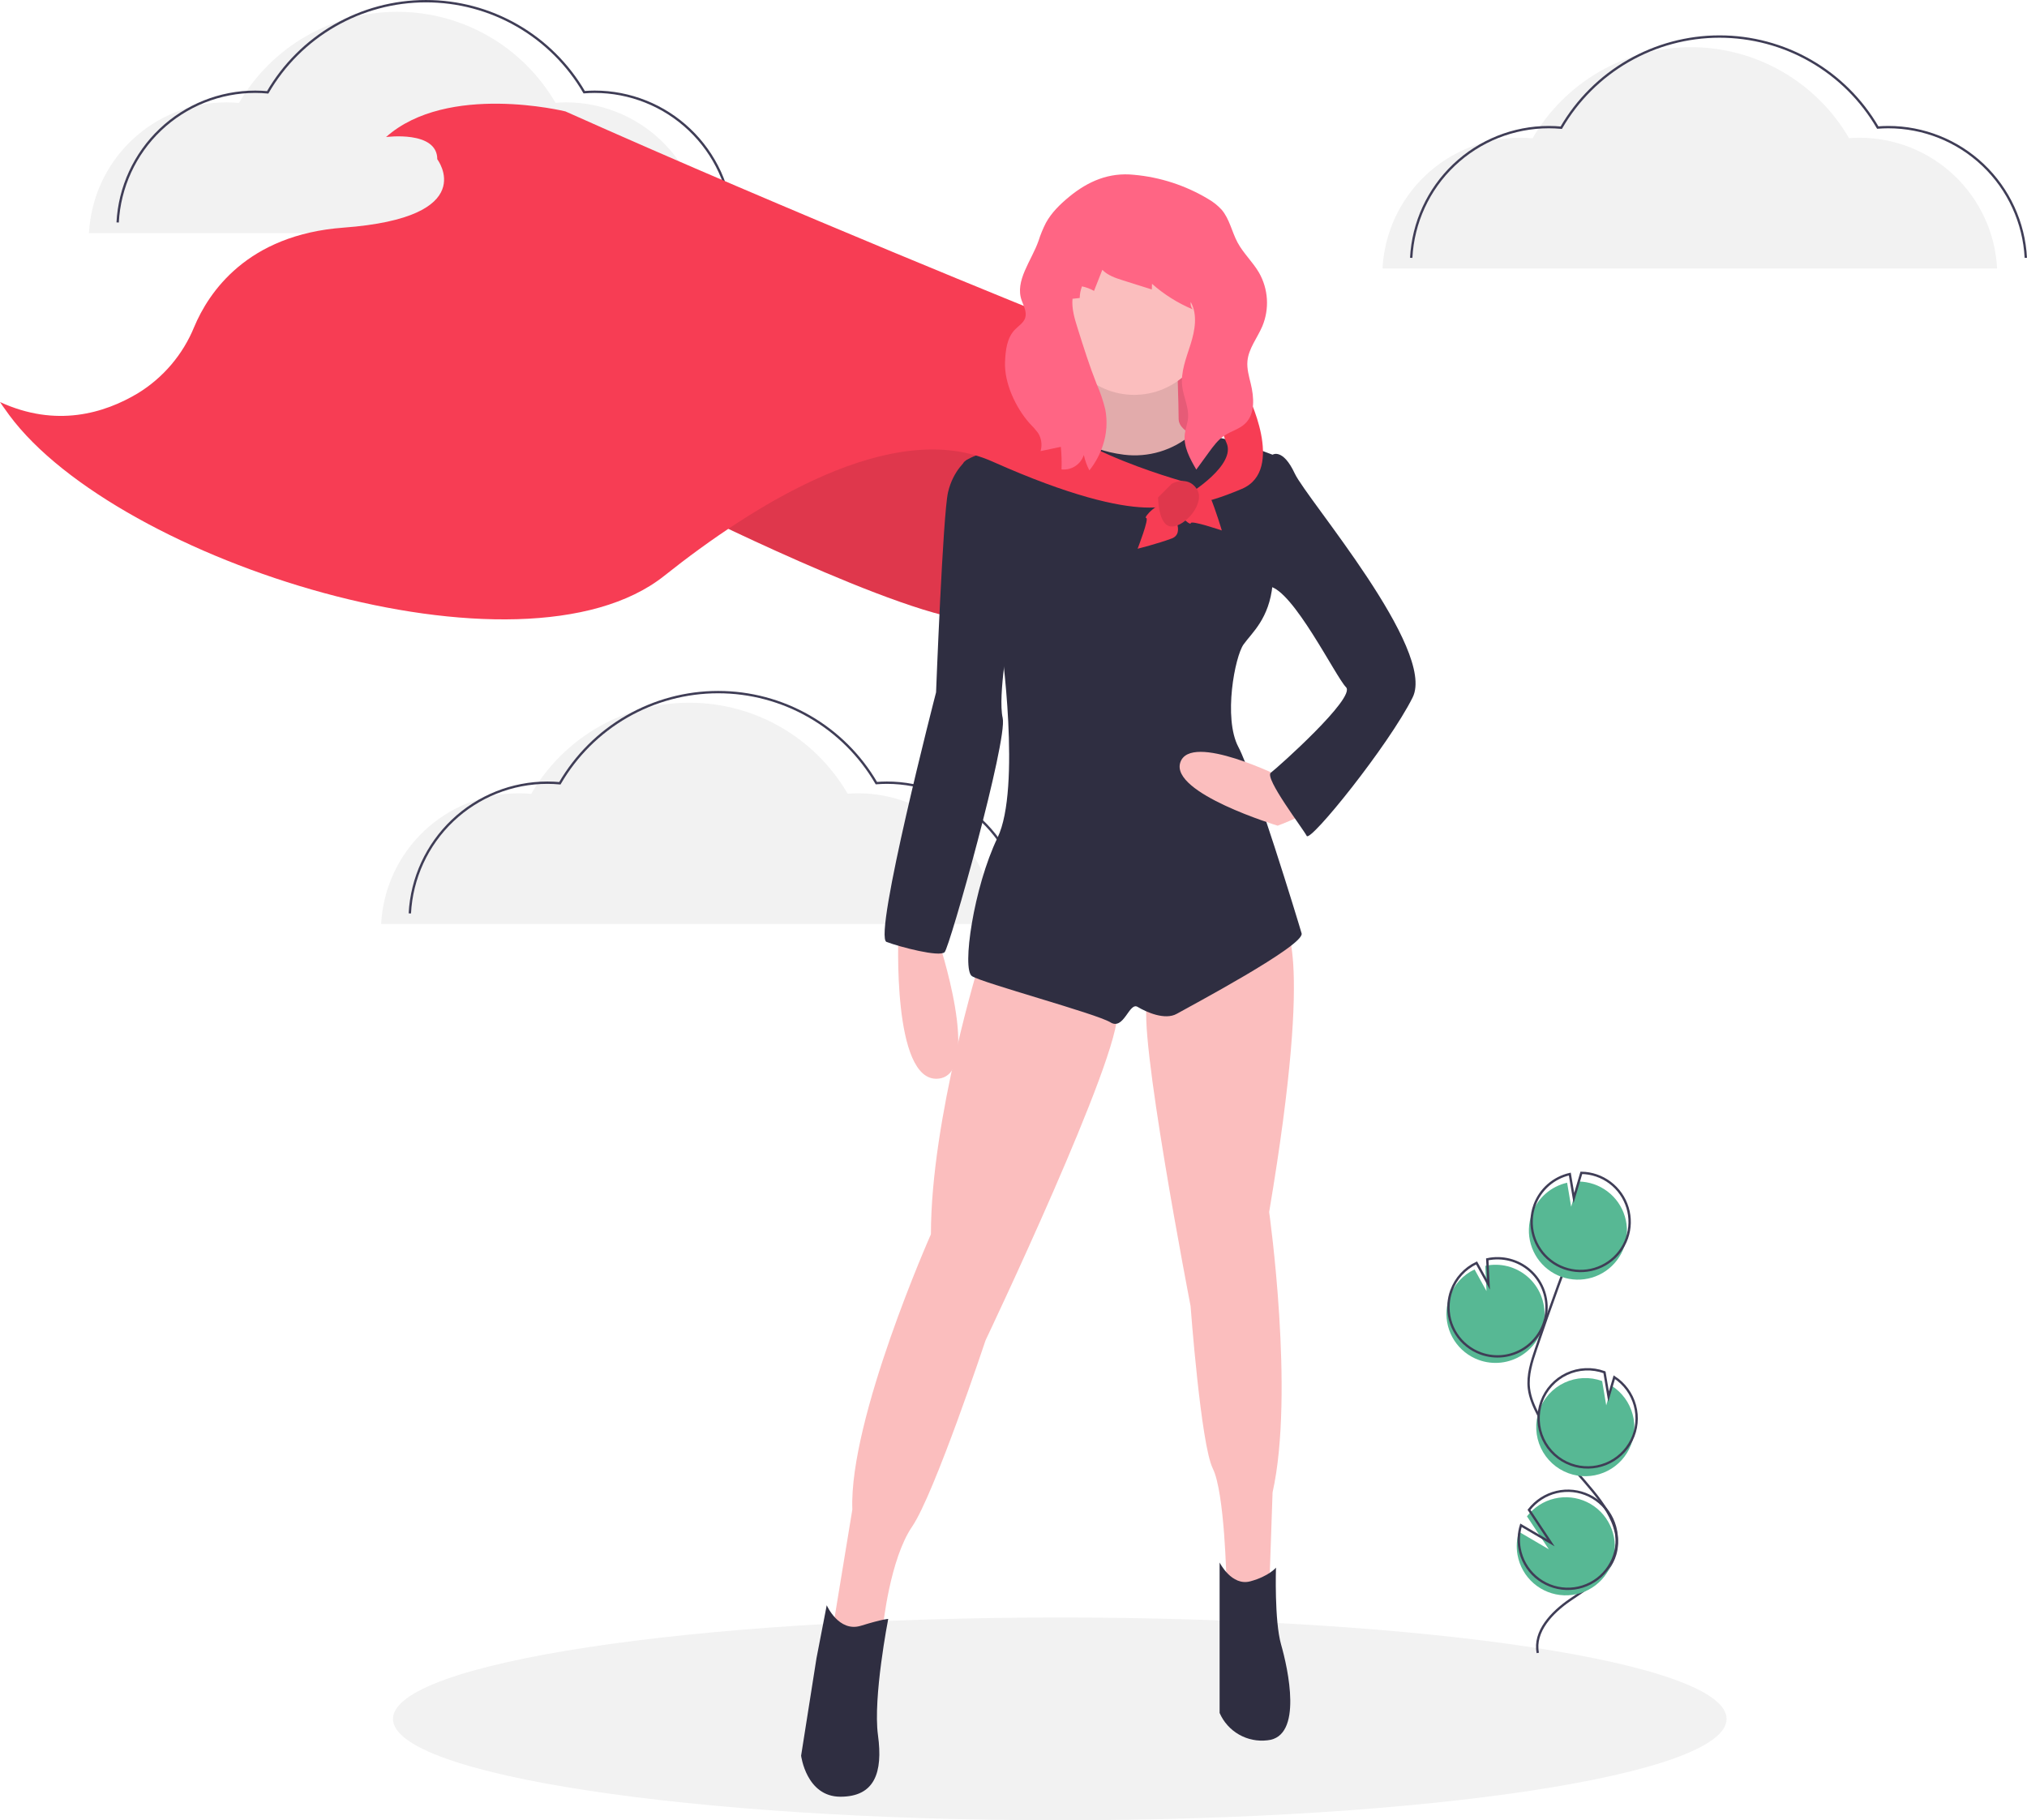 <?xml version="1.0" encoding="UTF-8"?> <svg xmlns="http://www.w3.org/2000/svg" width="864" height="776" viewBox="0 0 864 776" fill="none"> <g clip-path="url(#clip0_9_3561)"> <path d="M451.731 776.001C608.703 776.001 735.954 756.647 735.954 732.774C735.954 708.9 608.703 689.547 451.731 689.547C294.759 689.547 167.508 708.9 167.508 732.774C167.508 756.647 294.759 776.001 451.731 776.001Z" fill="#F2F2F2"></path> <path d="M630.307 579.754C633.349 580.861 636.607 581.245 639.823 580.877C643.039 580.509 646.126 579.398 648.84 577.632C651.555 575.866 653.822 573.494 655.464 570.701C657.105 567.908 658.076 564.772 658.301 561.54C658.525 558.307 657.996 555.067 656.756 552.074C655.515 549.081 653.597 546.417 651.153 544.293C648.709 542.168 645.805 540.641 642.671 539.831C639.536 539.022 636.256 538.952 633.09 539.628L633.614 550.396L628.524 541.168C623.528 543.517 619.669 547.756 617.794 552.952C617.128 554.772 616.723 556.678 616.591 558.612C616.27 563.149 617.435 567.668 619.91 571.483C622.385 575.298 626.035 578.202 630.307 579.754Z" fill="#57B894"></path> <path d="M655.485 704.653C653.688 695.494 661.474 687.375 669.164 682.098C676.855 676.82 685.841 671.635 688.465 662.679C692.236 649.807 681.003 638.02 672.26 627.854C665.773 620.31 660.203 612.024 655.665 603.167C653.846 599.616 652.174 595.904 651.695 591.942C651.006 586.237 652.837 580.559 654.682 575.117C660.828 556.987 667.399 539.009 674.395 521.184" stroke="#3F3D56" stroke-miterlimit="10"></path> <path d="M631.162 576.98C634.205 578.087 637.462 578.472 640.679 578.104C643.895 577.736 646.982 576.625 649.696 574.859C652.41 573.093 654.677 570.72 656.319 567.927C657.961 565.135 658.932 561.999 659.156 558.766C659.38 555.534 658.851 552.293 657.611 549.3C656.371 546.307 654.453 543.644 652.009 541.519C649.564 539.395 646.66 537.867 643.526 537.058C640.391 536.248 637.112 536.179 633.946 536.854L634.469 547.623L629.379 538.394C624.383 540.744 620.524 544.982 618.649 550.179C617.983 551.999 617.578 553.904 617.447 555.838C617.126 560.376 618.291 564.894 620.766 568.709C623.241 572.524 626.89 575.428 631.162 576.98Z" stroke="#3F3D56" stroke-miterlimit="10"></path> <path d="M652.933 517.465C654.127 514.168 656.131 511.224 658.76 508.906C661.389 506.587 664.559 504.968 667.978 504.198L669.699 514.436L672.89 503.684C677.32 503.749 681.614 505.223 685.153 507.891C688.693 510.559 691.293 514.284 692.579 518.528C693.866 522.772 693.771 527.315 692.31 531.502C690.848 535.688 688.095 539.302 684.448 541.82C680.802 544.339 676.449 545.632 672.02 545.514C667.591 545.395 663.314 543.87 659.807 541.16C656.3 538.45 653.744 534.694 652.509 530.435C651.273 526.176 651.422 521.634 652.933 517.465Z" fill="#57B894"></path> <path d="M654.086 513.77C655.279 510.473 657.283 507.529 659.913 505.21C662.542 502.892 665.712 501.273 669.13 500.503L670.851 510.74L674.042 499.988C678.472 500.054 682.767 501.527 686.306 504.196C689.845 506.864 692.446 510.589 693.732 514.833C695.018 519.076 694.924 523.62 693.462 527.806C692.001 531.993 689.248 535.607 685.601 538.125C681.954 540.644 677.602 541.937 673.173 541.818C668.744 541.7 664.467 540.175 660.96 537.465C657.453 534.755 654.897 530.999 653.661 526.74C652.426 522.481 652.574 517.939 654.085 513.77H654.086Z" stroke="#3F3D56" stroke-miterlimit="10"></path> <path d="M668.598 628.061C673.423 629.813 678.723 629.726 683.488 627.818C688.253 625.91 692.151 622.313 694.437 617.713C696.723 613.114 697.238 607.833 695.884 602.877C694.531 597.922 691.403 593.638 687.096 590.843L684.645 599.106L682.906 588.747C682.889 588.739 682.871 588.732 682.853 588.727C680.272 587.788 677.532 587.368 674.789 587.489C672.046 587.611 669.353 588.272 666.866 589.436C664.378 590.599 662.144 592.242 660.291 594.27C658.438 596.298 657.002 598.672 656.065 601.255C655.129 603.839 654.71 606.582 654.834 609.328C654.957 612.074 655.619 614.768 656.783 617.257C657.947 619.747 659.589 621.982 661.616 623.836C663.644 625.69 666.016 627.125 668.598 628.061H668.598Z" fill="#57B894"></path> <path d="M669.592 624.32C674.417 626.072 679.717 625.985 684.483 624.077C689.248 622.168 693.145 618.572 695.431 613.972C697.718 609.372 698.233 604.092 696.879 599.136C695.525 594.18 692.397 589.897 688.091 587.102L685.639 595.364L683.901 585.006C683.884 584.998 683.866 584.991 683.848 584.986C681.267 584.047 678.526 583.626 675.783 583.747C673.04 583.868 670.347 584.53 667.859 585.693C665.371 586.856 663.137 588.499 661.283 590.527C659.43 592.555 657.994 594.929 657.058 597.513C656.121 600.097 655.703 602.84 655.826 605.586C655.949 608.332 656.612 611.027 657.776 613.516C658.94 616.006 660.582 618.241 662.61 620.095C664.638 621.949 667.01 623.384 669.592 624.32V624.32Z" stroke="#3F3D56" stroke-miterlimit="10"></path> <path d="M646.829 662.808C647.658 667.533 650.086 671.829 653.704 674.975C657.322 678.121 661.911 679.926 666.702 680.088C671.492 680.249 676.192 678.757 680.013 675.862C683.835 672.966 686.545 668.844 687.691 664.185C688.836 659.527 688.346 654.616 686.303 650.276C684.261 645.936 680.789 642.431 676.471 640.349C672.153 638.267 667.252 637.735 662.588 638.841C657.924 639.947 653.782 642.625 650.857 646.425L660.169 660.455L647.445 653.008C646.458 656.178 646.247 659.539 646.829 662.808Z" fill="#57B894"></path> <path d="M647.696 660.035C648.526 664.76 650.953 669.055 654.571 672.202C658.19 675.348 662.779 677.153 667.569 677.314C672.359 677.476 677.059 675.984 680.88 673.088C684.702 670.193 687.413 666.07 688.558 661.412C689.703 656.754 689.213 651.843 687.171 647.503C685.128 643.163 681.656 639.658 677.338 637.576C673.021 635.494 668.119 634.961 663.455 636.067C658.791 637.173 654.649 639.851 651.724 643.651L661.037 657.681L648.312 650.235C647.325 653.405 647.114 656.766 647.696 660.035Z" stroke="#3F3D56" stroke-miterlimit="10"></path> <path d="M589.293 114.44C590.079 99.399 596.602 85.233 607.517 74.865C618.431 64.497 632.904 58.717 647.951 58.717C649.737 58.717 651.499 58.81 653.244 58.966C660.106 47.15 669.945 37.342 681.778 30.523C693.611 23.704 707.025 20.112 720.679 20.105C734.334 20.099 747.751 23.678 759.591 30.486C771.43 37.294 781.278 47.092 788.151 58.902C789.623 58.791 791.105 58.717 792.605 58.717C807.652 58.717 822.125 64.497 833.04 74.865C843.954 85.234 850.477 99.399 851.263 114.44" fill="#F2F2F2"></path> <path d="M601.523 109.916C602.31 94.875 608.833 80.71 619.747 70.342C630.661 59.974 645.135 54.194 660.182 54.193C661.967 54.193 663.73 54.286 665.474 54.443C672.336 42.626 682.175 32.819 694.008 26C705.842 19.181 719.256 15.588 732.91 15.582C746.564 15.576 759.981 19.155 771.821 25.963C783.661 32.771 793.509 42.569 800.382 54.379C801.854 54.268 803.335 54.193 804.836 54.193C819.883 54.194 834.356 59.974 845.27 70.342C856.184 80.71 862.708 94.875 863.494 109.916" stroke="#3F3D56" stroke-miterlimit="10"></path> <path d="M162.457 393.908C163.243 378.867 169.766 364.702 180.681 354.334C191.595 343.966 206.068 338.186 221.115 338.185C222.901 338.185 224.663 338.279 226.408 338.435C233.27 326.619 243.109 316.811 254.942 309.992C266.776 303.173 280.189 299.581 293.843 299.574C307.498 299.568 320.915 303.147 332.755 309.955C344.594 316.763 354.443 326.561 361.316 338.371C362.787 338.26 364.269 338.185 365.769 338.185C380.816 338.186 395.29 343.966 406.204 354.334C417.118 364.702 423.641 378.868 424.428 393.908" fill="#F2F2F2"></path> <path d="M174.688 389.385C175.474 374.344 181.997 360.179 192.911 349.811C203.826 339.442 218.299 333.662 233.346 333.662C235.131 333.662 236.894 333.755 238.639 333.911C245.5 322.095 255.339 312.288 267.173 305.469C279.006 298.649 292.42 295.057 306.074 295.051C319.728 295.044 333.145 298.624 344.985 305.432C356.825 312.24 366.673 322.038 373.546 333.847C375.018 333.737 376.5 333.662 378 333.662C393.047 333.662 407.52 339.443 418.434 349.811C429.349 360.179 435.872 374.344 436.658 389.385" stroke="#3F3D56" stroke-miterlimit="10"></path> <path d="M37.922 99.361C38.708 84.32 45.231 70.155 56.146 59.787C67.06 49.419 81.533 43.639 96.58 43.639C98.365 43.639 100.128 43.732 101.873 43.888C108.735 32.072 118.574 22.264 130.407 15.445C142.24 8.626 155.654 5.034 169.308 5.027C182.963 5.021 196.38 8.6 208.219 15.408C220.059 22.216 229.907 32.014 236.78 43.824C238.252 43.713 239.734 43.639 241.234 43.639C256.281 43.639 270.754 49.419 281.669 59.787C292.583 70.155 299.106 84.321 299.892 99.361" fill="#F2F2F2"></path> <path d="M50.148 94.838C50.935 79.797 57.458 65.632 68.372 55.264C79.287 44.896 93.76 39.115 108.807 39.115C110.592 39.115 112.355 39.208 114.099 39.364C120.961 27.548 130.8 17.741 142.634 10.922C154.467 4.103 167.881 0.51 181.535 0.504C195.189 0.497 208.606 4.077 220.446 10.885C232.286 17.693 242.134 27.491 249.007 39.3C250.479 39.19 251.96 39.115 253.461 39.115C268.508 39.115 282.981 44.896 293.895 55.264C304.81 65.632 311.333 79.797 312.119 94.838" stroke="#3F3D56" stroke-miterlimit="10"></path> <path d="M296.332 218.623C296.332 218.623 401.906 271.096 420.837 263.808C439.768 256.52 446.32 191.658 446.32 191.658L368.414 177.082L296.332 218.623Z" fill="#F73D54"></path> <path opacity="0.1" d="M296.332 218.623C296.332 218.623 401.906 271.096 420.837 263.808C439.768 256.52 446.32 191.658 446.32 191.658L368.414 177.082L296.332 218.623Z" fill="black"></path> <path d="M515.126 140.277H445.957V200.767H515.126V140.277Z" fill="#FF6584"></path> <path opacity="0.1" d="M515.126 140.277H445.957V200.767H515.126V140.277Z" fill="black"></path> <path d="M382.972 397.906C382.972 397.906 380.06 461.311 399.719 459.854C419.377 458.396 399.719 400.093 399.719 400.093L382.972 397.906Z" fill="#FBBEBE"></path> <path d="M463.789 149.387C463.789 149.387 468.158 177.081 460.149 180.725C452.14 184.369 447.043 187.284 447.043 187.284L465.245 199.673L498.738 201.86L507.475 195.301L515.484 188.013C515.484 188.013 502.378 185.098 502.378 178.538C502.378 171.979 501.65 152.302 501.65 152.302L463.789 149.387Z" fill="#FBBEBE"></path> <path opacity="0.1" d="M463.789 149.387C463.789 149.387 468.158 177.081 460.149 180.725C452.14 184.369 447.043 187.284 447.043 187.284L465.245 199.673L498.738 201.86L507.475 195.301L515.484 188.013C515.484 188.013 502.378 185.098 502.378 178.538C502.378 171.979 501.65 152.302 501.65 152.302L463.789 149.387Z" fill="black"></path> <path d="M417.915 408.836C417.915 408.836 396.8 476.614 396.8 526.172C396.8 526.172 361.851 604.881 363.307 643.507L354.57 696.709L366.948 701.082L376.413 693.065C376.413 693.065 379.326 664.642 388.791 650.795C398.256 636.948 420.099 571.357 420.099 571.357C420.099 571.357 478.347 448.92 476.163 431.429C473.978 413.937 417.915 408.836 417.915 408.836Z" fill="#FBBEBE"></path> <path d="M546.796 393.531C546.796 393.531 560.63 400.09 540.971 516.697C540.971 516.697 551.892 593.95 542.427 636.22L540.971 678.49H525.681L522.768 674.117C522.768 674.117 522.04 636.22 516.944 626.017C511.847 615.813 507.478 556.781 507.478 556.781C507.478 556.781 484.179 436.53 489.276 426.327C494.373 416.124 546.796 393.531 546.796 393.531Z" fill="#FBBEBE"></path> <path d="M352.39 684.32C352.39 684.32 357.487 695.981 366.952 693.066C376.417 690.151 378.602 690.151 378.602 690.151C378.602 690.151 372.049 723.675 374.233 739.709C376.418 755.742 372.777 765.945 358.215 765.945C343.653 765.945 341.469 748.454 341.469 748.454L348.022 706.913L352.39 684.32Z" fill="#2F2E41"></path> <path d="M519.852 666.102C519.852 666.102 524.948 676.305 532.957 674.118C540.966 671.932 543.879 668.288 543.879 668.288C543.879 668.288 543.151 690.881 546.063 701.084C548.976 711.287 555.528 740.438 540.238 741.896C536.039 742.407 531.787 741.548 528.115 739.447C524.442 737.346 521.544 734.116 519.852 730.235V666.102L519.852 666.102Z" fill="#2F2E41"></path> <path d="M483.454 168.333C501.147 168.333 515.491 153.976 515.491 136.266C515.491 118.556 501.147 104.199 483.454 104.199C465.761 104.199 451.418 118.556 451.418 136.266C451.418 153.976 465.761 168.333 483.454 168.333Z" fill="#FBBEBE"></path> <path d="M542.427 193.842C542.427 193.842 517.051 183.868 507.896 185.211C503.951 188.567 499.353 191.066 494.394 192.552C489.434 194.037 484.221 194.477 479.083 193.842C461.608 191.656 454.775 183.262 454.775 183.262C454.775 183.262 407.729 193.842 410.642 198.215C413.554 202.588 426.66 274.009 426.66 274.009C426.66 274.009 435.397 335.957 425.204 357.092C415.01 378.227 409.914 413.209 414.282 416.124C418.651 419.039 467.433 432.158 473.258 435.801C479.083 439.445 481.267 427.056 484.908 429.242C488.548 431.429 496.557 435.073 501.654 432.158C506.751 429.242 556.261 403.006 554.805 397.904C553.349 392.803 534.418 330.855 527.865 318.466C521.313 306.076 526.409 279.84 530.05 274.738C533.69 269.637 540.971 263.806 542.427 249.23C543.884 234.655 542.427 193.842 542.427 193.842Z" fill="#2F2E41"></path> <path d="M412.249 195.961C412.249 195.961 406.275 200.4 404.091 209.874C401.907 219.348 398.994 295.143 398.994 295.143C398.994 295.143 372.055 399.36 377.879 401.547C383.704 403.733 400.45 408.106 402.635 405.92C404.819 403.733 429.574 315.549 427.39 306.075C425.206 296.601 430.302 268.906 430.302 268.906L412.249 195.961Z" fill="#2F2E41"></path> <path d="M546.788 331.584C546.788 331.584 507.471 311.907 503.102 325.025C498.733 338.143 544.603 351.99 544.603 351.99C544.603 351.99 560.621 346.16 560.621 342.516C560.621 338.872 546.788 331.584 546.788 331.584Z" fill="#FBBEBE"></path> <path d="M534.413 196.756L542.422 193.841C542.422 193.841 546.791 190.926 551.888 201.858C556.984 212.79 612.32 276.923 602.127 297.33C591.933 317.736 558.441 359.277 556.984 356.362C555.528 353.447 538.782 331.583 541.694 329.397C544.607 327.21 578.099 297.33 573.731 292.957C569.362 288.584 551.16 251.416 540.966 249.958C530.773 248.5 534.413 196.756 534.413 196.756Z" fill="#2F2E41"></path> <path d="M448.136 135.174C448.136 135.174 337.11 90.49 241.001 47.491C241.001 47.491 190.762 35.102 164.55 58.423C164.55 58.423 186.393 55.508 186.393 67.897C186.393 67.897 205.324 92.676 146.348 97.049C105.275 100.094 88.922 124.702 82.779 139.361C77.983 151.129 69.551 161.052 58.718 167.68C44.522 176.172 23.948 182.42 0 171.386C0 171.386 1.361 173.481 3.944 176.972C50.181 239.472 222.365 293.866 283.168 245.449C320.744 215.528 380.314 177.709 423.017 196.758C490.002 226.638 502.379 213.52 502.379 213.52L505.292 205.503C505.292 205.503 440.491 188.012 439.035 165.419C437.579 142.827 448.136 135.174 448.136 135.174Z" fill="#F73D54"></path> <path d="M512.939 141.004C512.939 141.004 528.593 147.199 531.505 167.605C531.505 167.605 548.251 200.401 529.321 208.417C510.39 216.434 506.75 214.248 506.75 214.248V210.604C506.75 210.604 527.137 198.214 522.768 188.74C518.4 179.266 512.939 141.004 512.939 141.004Z" fill="#F73D54"></path> <path d="M484.898 233.926C484.898 233.926 489.995 220.808 488.539 220.808C487.083 220.808 494.463 212.739 497.326 215.68C500.189 218.621 505.285 227.367 499.46 229.553C493.636 231.739 484.898 233.926 484.898 233.926Z" fill="#F73D54"></path> <path d="M520.793 226.139C520.793 226.139 507.483 221.597 507.545 223.053C507.606 224.509 499.241 217.47 502.056 214.483C504.87 211.495 513.384 206.029 515.813 211.761C518.241 217.494 520.793 226.139 520.793 226.139Z" fill="#F73D54"></path> <path d="M499.461 206.233C499.461 206.233 506.109 202.498 510.066 208.374C514.023 214.249 505.286 224.452 499.461 224.452C493.637 224.452 493.637 212.063 493.637 212.063L499.461 206.233Z" fill="#F73D54"></path> <path opacity="0.1" d="M499.461 206.233C499.461 206.233 506.109 202.498 510.066 208.374C514.023 214.249 505.286 224.452 499.461 224.452C493.637 224.452 493.637 212.063 493.637 212.063L499.461 206.233Z" fill="black"></path> <path d="M455.67 83.937C451.831 87.105 448.191 90.654 445.804 95.024C444.552 97.474 443.505 100.024 442.675 102.648C439.731 111.13 432.412 119.72 435.509 128.147C436.393 130.551 437.771 133.086 436.979 135.523C436.275 137.686 434.103 138.949 432.532 140.594C429.16 144.124 428.594 149.42 428.388 154.3C428.01 163.236 432.919 173.766 438.851 180.456C440.138 181.714 441.332 183.066 442.42 184.501C443.154 185.644 443.634 186.933 443.827 188.279C444.02 189.624 443.921 190.996 443.538 192.3L452.179 190.495C452.491 193.688 452.588 196.899 452.47 200.105C454.519 200.33 456.583 199.842 458.314 198.722C460.045 197.602 461.338 195.919 461.974 193.957C462.463 196.243 463.262 198.452 464.348 200.522C466.882 197.349 468.826 193.745 470.087 189.884C471.74 184.937 472.095 179.648 471.117 174.525C470.202 170.783 468.957 167.13 467.397 163.608C464.344 155.885 461.851 147.954 459.36 140.031C458.067 135.916 456.758 131.667 457.15 127.371L460.22 127.037C460.254 125.34 460.582 123.661 461.189 122.077C462.989 122.458 464.72 123.11 466.324 124.011L469.863 115.022C472.199 117.447 475.551 118.544 478.761 119.556L490.962 123.401L491.037 120.984C496.187 125.548 502.052 129.23 508.399 131.885C508.04 131.452 507.779 130.947 507.631 130.405C507.483 129.862 507.452 129.295 507.541 128.739C510.548 134.131 509.345 140.847 507.49 146.736C505.634 152.624 503.172 158.619 503.92 164.748C504.479 169.332 506.825 173.716 506.39 178.314C506.175 180.578 505.291 182.732 505.016 184.99C504.36 190.373 507.188 195.5 509.917 200.185L515.226 192.889C517.168 190.218 519.171 187.489 521.922 185.664C524.745 183.79 528.245 182.949 530.706 180.618C535.099 176.457 534.541 169.368 533.113 163.486C532.353 160.359 531.434 157.188 531.714 153.982C532.187 148.547 535.96 144.05 538.085 139.027C539.599 135.364 540.256 131.402 540.004 127.446C539.752 123.49 538.598 119.644 536.631 116.203C533.994 111.677 530.01 108.031 527.526 103.419C525.052 98.827 524.109 93.364 520.72 89.402C519.065 87.599 517.14 86.064 515.014 84.852C505.382 79.059 494.564 75.526 483.372 74.519C472.758 73.408 463.804 77.226 455.67 83.937Z" fill="#FF6584"></path> </g> <defs> <clipPath id="clip0_9_3561"> <rect width="216" height="194" fill="white" transform="scale(4)"></rect> </clipPath> </defs> </svg> 